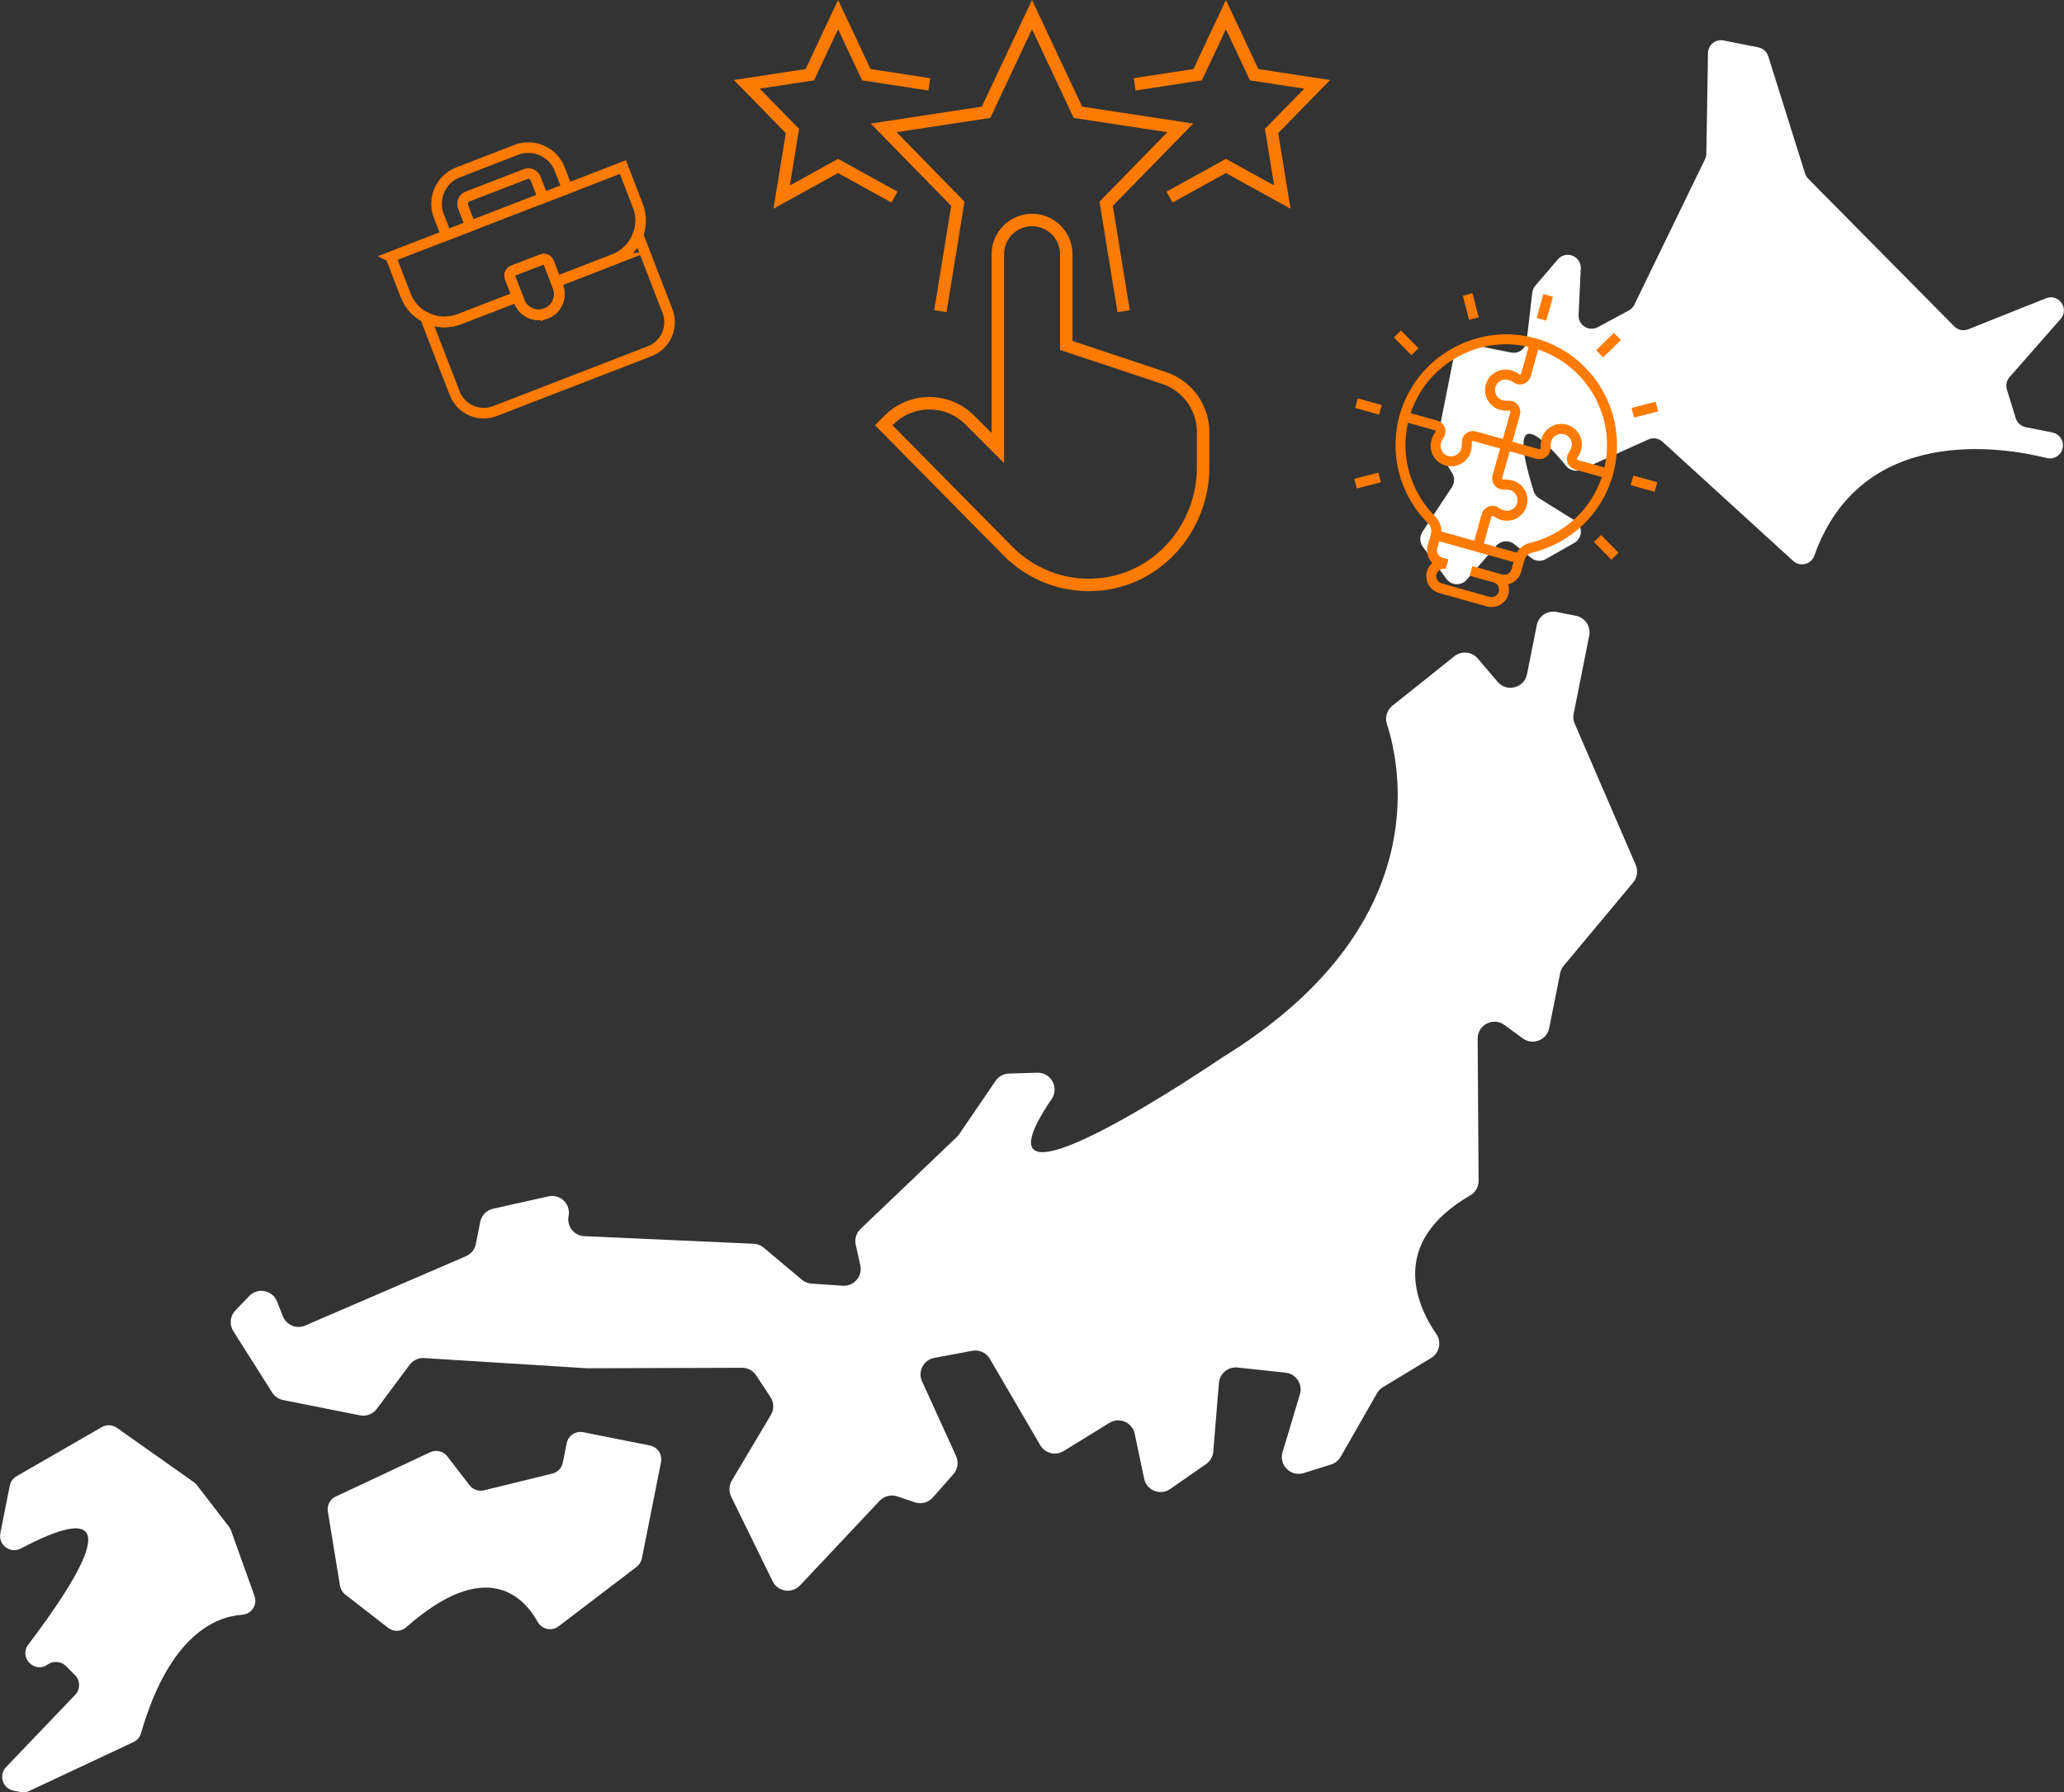 <?xml version="1.0" encoding="UTF-8"?>
<svg id="_レイヤー_2" data-name="レイヤー 2" xmlns="http://www.w3.org/2000/svg" viewBox="0 0 331.78 288.17">
  <rect x="0" y="0" width="331.78" height="288.17" fill="#333333" stroke="none"/>
  <defs>
    <style>
      .cls-1 {
        stroke-width: 2px;
      }

      .cls-1, .cls-2, .cls-3 {
        fill: none;
        stroke: #ff7a00;
        stroke-miterlimit: 10;
      }

      .cls-2 {
        stroke-width: 1.6px;
      }

      .cls-3 {
        stroke-width: 1.7px;
      }

      .cls-4 {
        fill: #fff;
      }
    </style>
  </defs>
  <g id="design">
    <g>
      <g>
        <path class="cls-4" d="M262.71,49l11.37-23.41c.13-.28.21-.58.21-.88l.26-16.18c.02-1.31,1.22-2.28,2.51-2.02l5.59,1.11c.75.15,1.36.7,1.59,1.43l5.91,18.83c.1.32.27.61.51.85l23.47,23.74c.59.6,1.49.79,2.27.47l12.48-4.98c2.05-.82,3.81,1.68,2.35,3.33l-8.2,9.34c-.48.55-.64,1.3-.43,2l1.42,4.61c.23.74.84,1.29,1.6,1.44l4.3.86c1.14.23,1.87,1.33,1.65,2.47h0c-.23,1.18-1.4,1.92-2.56,1.63-7.07-1.76-29.81-5.55-37.37,15.71-.5,1.41-2.28,1.84-3.39.84l-21.01-19.17c-.62-.56-1.51-.71-2.28-.36l-10.73,4.84c-.87.39-1.89.15-2.49-.59-2.78-3.41-10.09-11.53-5.21,4.06.15.48.47.89.89,1.16l5.71,3.55c1.35.84,1.31,2.82-.07,3.61l-4.58,2.6c-.75.43-1.69.35-2.36-.2l-2.69-2.19c-.88-.71-2.16-.6-2.91.25l-4.75,5.46c-.88,1.01-2.48.95-3.27-.14l-3.79-5.16c-.52-.71-.54-1.66-.06-2.4l4.74-7.2c.45-.68.46-1.56.04-2.25l-2.18-3.55c-.28-.45-.37-.99-.27-1.51l2.78-14c.23-1.14,1.33-1.87,2.47-1.65l6.67,1.33c1.2.24,2.35-.6,2.49-1.81l.92-7.82c.05-.41.22-.8.49-1.12l3.61-4.22c1.3-1.52,3.79-.54,3.69,1.46l-.35,7.48c-.08,1.63,1.65,2.72,3.09,1.95l4.97-2.67c.39-.21.7-.53.89-.93Z"/>
        <path class="cls-4" d="M252.97,114.73l2.49-12.54c.29-1.47-.66-2.89-2.13-3.18l-3.12-.62c-1.47-.29-2.89.66-3.18,2.13l-1.57,7.88c-.44,2.22-3.25,2.95-4.72,1.23l-3.2-3.76c-.95-1.11-2.61-1.27-3.75-.36l-9.96,7.95c-.88.7-1.24,1.88-.89,2.95,2.23,6.84,7.75,32.63-26.56,53.67,0,0-42.65,29.15-27.33,6.62,1.24-1.83-.11-4.3-2.32-4.23l-4.55.14c-.86.03-1.67.46-2.15,1.18l-5.87,8.6c-.11.16-.23.3-.37.43l-15.46,14.77c-.69.65-.98,1.62-.77,2.54l.73,3.3c.39,1.76-1.02,3.41-2.82,3.29l-5.02-.34c-.57-.04-1.12-.26-1.56-.63l-6.13-5.15c-.46-.38-1.03-.61-1.62-.63l-27.21-1.22c-1.66-.07-2.86-1.61-2.53-3.23h0c.38-1.92-1.34-3.6-3.24-3.17l-8.9,1.99c-1.05.23-1.85,1.06-2.06,2.11l-.71,3.56c-.17.87-.77,1.6-1.58,1.96l-25.85,11.15c-1.41.61-3.03-.07-3.59-1.5l-.93-2.36c-.72-1.84-3.1-2.31-4.47-.89l-2.23,2.32c-.86.9-1,2.27-.34,3.32l6.25,9.88c.4.63,1.03,1.06,1.76,1.21l12.36,2.46c1.02.2,2.07-.2,2.7-1.04l5.28-7.09c.55-.73,1.43-1.14,2.34-1.08l26.15,1.64c.06,0,.12,0,.18,0l24.76-.08c.91,0,1.77.45,2.27,1.22l2.3,3.49c.57.87.6,1.98.07,2.87l-6.28,10.55c-.47.79-.51,1.75-.11,2.58l6.67,13.62c.83,1.7,3.11,2.04,4.4.66l12.8-13.6c.73-.77,1.84-1.05,2.85-.71l2.79.95c1.04.35,2.18.05,2.91-.77l3.31-3.76c.7-.8.87-1.94.43-2.91l-5.47-12c-.73-1.6.24-3.46,1.97-3.78l6.1-1.14c1.12-.21,2.26.31,2.83,1.3l8.1,13.88c.77,1.31,2.46,1.74,3.76.94l7.35-4.53c1.59-.98,3.68-.09,4.07,1.75l1.52,7.22c.4,1.9,2.6,2.77,4.19,1.66l5.77-4.01c.66-.46,1.09-1.19,1.15-2l.91-11.05c.13-1.52,1.48-2.63,2.99-2.47l7.73.83c1.68.18,2.79,1.85,2.3,3.47l-2.79,9.31c-.62,2.08,1.33,4.01,3.4,3.36l4.4-1.38c.65-.2,1.2-.65,1.54-1.24l5.84-10.22c.23-.4.55-.73.95-.97l7.76-4.7c1.33-.81,1.71-2.57.82-3.85-3.07-4.46-7.8-14.61,5.45-22.28.84-.49,1.36-1.39,1.35-2.36l-.15-22.85c-.01-2.22,2.51-3.51,4.3-2.2l2.95,2.16c1.6,1.17,3.87.28,4.25-1.66l1.76-8.82c.09-.44.29-.86.58-1.21l11.16-13.38c.65-.78.81-1.87.41-2.81l-9.81-22.72c-.22-.5-.28-1.06-.17-1.6Z"/>
        <path class="cls-4" d="M53.98,240.61l15.17-7.12c.96-.45,2.11-.17,2.76.67l3.56,4.63c.55.71,1.46,1.03,2.33.82l10.99-2.69c.85-.21,1.51-.89,1.68-1.76l.62-3.11c.24-1.23,1.44-2.02,2.66-1.78l10.73,2.14c1.23.24,2.02,1.44,1.78,2.66l-3.08,15.49c-.11.54-.41,1.02-.85,1.36l-12.54,9.56c-1.1.84-2.68.5-3.36-.71-2.23-4.02-8.27-10.5-21.15.87-.81.72-2.02.75-2.88.09l-6.9-5.36c-.45-.35-.75-.86-.85-1.42l-1.95-11.93c-.16-1,.36-1.99,1.27-2.42Z"/>
        <path class="cls-4" d="M.05,246.54l1.52-7.67c.13-.64.53-1.19,1.09-1.52l13.69-7.89c.76-.44,1.71-.4,2.44.11l12.37,8.73c.19.13.35.29.49.47l5.15,6.69c.14.19.26.39.34.62l3.77,10.52c.51,1.42-.48,2.92-1.98,3.02-4.22.29-11.7,3.22-16.26,19.04-.18.63-.62,1.15-1.21,1.43l-16.76,7.86c-.44.21-.93.27-1.4.17l-1.13-.22c-1.75-.35-2.43-2.49-1.19-3.79l11.11-11.62c.85-.89.83-2.3-.04-3.17l-1.46-1.46c-.78-.78-2.02-.88-2.92-.24h0c-2.11,1.51-4.69-1.14-3.12-3.21,8.71-11.49,16.93-25-1.21-15.44-1.69.89-3.65-.57-3.28-2.44Z"/>
      </g>
      <g>
        <path class="cls-1" d="M176.37,93.99c9.7-.67,17.03-9.13,17.03-18.85v-5.66c0-3.95-2.53-7.45-6.27-8.7l-15.73-5.24v-14.67c0-3.04-2.46-5.5-5.5-5.5h0c-3.04,0-5.5,2.46-5.5,5.5v31.17l-4.52-4.52c-3.58-3.58-9.39-3.58-12.97,0l-.85.85,20.04,20.31h0c3.6,3.6,8.69,5.71,14.27,5.32Z"/>
        <polyline class="cls-1" points="151.16 50.03 153.97 32.76 142.05 20.56 158.51 18.05 165.89 2.35 173.27 18.05 189.73 20.56 177.81 32.76 180.62 50.03"/>
        <polyline class="cls-1" points="149.39 13.56 139.26 12.01 134.72 2.35 130.18 12.01 120.05 13.56 127.38 21.06 125.65 31.69 134.72 26.68 143.78 31.69"/>
        <polyline class="cls-1" points="182.39 13.56 192.52 12.01 197.06 2.35 201.6 12.01 211.73 13.56 204.4 21.06 206.13 31.69 197.06 26.68 188 31.69"/>
      </g>
      <g>
        <g>
          <line class="cls-2" x1="256.8" y1="86.58" x2="259.6" y2="89.44"/>
          <line class="cls-2" x1="224.64" y1="53.69" x2="227.44" y2="56.55"/>
          <line class="cls-2" x1="235.92" y1="47.35" x2="236.92" y2="51.22"/>
          <line class="cls-2" x1="248.86" y1="47.49" x2="247.79" y2="51.34"/>
          <line class="cls-2" x1="260" y1="54.09" x2="257.14" y2="56.89"/>
          <line class="cls-2" x1="221.78" y1="76.77" x2="217.9" y2="77.76"/>
          <line class="cls-2" x1="266.34" y1="65.37" x2="262.47" y2="66.36"/>
          <line class="cls-2" x1="221.9" y1="65.9" x2="218.05" y2="64.82"/>
          <line class="cls-2" x1="266.19" y1="78.31" x2="262.34" y2="77.23"/>
        </g>
        <path class="cls-2" d="M237.54,87.94l1.42-5.08c.18-.65.95-.95,1.5-.57.36.25.74.44,1.1.54,1.33.37,2.71-.4,3.08-1.73s-.4-2.71-1.73-3.08c-.36-.1-.78-.13-1.22-.11-.67.04-1.17-.62-.99-1.27l1.42-5.08"/>
        <path class="cls-2" d="M225.75,66.98l5.08,1.42c.65.18.95.95.57,1.5-.25.36-.44.74-.54,1.1-.37,1.33.4,2.71,1.73,3.08s2.71-.4,3.08-1.73c.1-.36.13-.78.11-1.22-.04-.67.62-1.17,1.27-.99l5.08,1.42"/>
        <path class="cls-2" d="M258.49,76.15l-5.08-1.42c-.65-.18-.95-.95-.57-1.5.25-.36.44-.74.54-1.1.37-1.33-.4-2.71-1.73-3.08s-2.71.4-3.08,1.73c-.1.36-.13.78-.11,1.22.04.67-.62,1.17-1.27.99l-5.08-1.42"/>
        <path class="cls-2" d="M246.71,55.2l-1.42,5.08c-.18.65-.95.95-1.5.57-.36-.25-.74-.44-1.1-.54-1.33-.37-2.71.4-3.08,1.73s.4,2.71,1.73,3.08c.36.1.78.13,1.22.11.67-.04,1.17.62.99,1.27l-1.42,5.08"/>
        <path class="cls-2" d="M244.27,89.83c.24-.87.94-1.54,1.82-1.75,5.79-1.4,10.68-5.79,12.4-11.93,2.71-9.66-3.5-19.7-13.68-21.38-7.8-1.28-15.6,3.17-18.49,10.52-2.61,6.65-.78,13.73,3.83,18.32.64.64.89,1.57.65,2.44"/>
        <path class="cls-2" d="M240.31,92.87c1.06.3,1.68,1.4,1.39,2.47h0c-.3,1.06-1.4,1.68-2.47,1.39l-7.7-2.16c-1.06-.3-1.68-1.4-1.39-2.47h0c.3-1.06,1.4-1.68,2.47-1.39l-.96-.27c-1.06-.3-1.68-1.4-1.39-2.47l.54-1.93,13.48,3.78-.54,1.93c-.3,1.06-1.4,1.68-2.47,1.39l-4.81-1.35"/>
      </g>
      <g>
        <path class="cls-3" d="M62.82,41.29l2.4,6.22c1.33,3.43,5.19,5.14,8.62,3.81l9.33-3.61-1.2-3.11c-.17-.43.05-.91.48-1.08l4.66-1.8c.43-.17.91.05,1.08.48l1.2,3.11,9.33-3.61c3.43-1.33,5.14-5.19,3.81-8.62l-2.4-6.22-37.31,14.43Z"/>
        <path class="cls-3" d="M87.79,50.39h0c-1.72.66-3.65-.19-4.31-1.91l-1.5-3.89c-.17-.43.05-.91.48-1.08l4.66-1.8c.43-.17.91.05,1.08.48l1.5,3.89c.66,1.72-.19,3.65-1.91,4.31Z"/>
        <path class="cls-3" d="M98.72,41.7l-9.33,3.61.3.78c.66,1.72-.19,3.65-1.91,4.31-1.72.66-3.65-.19-4.31-1.91l-.3-.78-9.33,3.61c-1.86.72-3.84.54-5.48-.31l4.73,12.22c1,2.58,3.89,3.86,6.47,2.86l24.87-9.62c2.58-1,3.86-3.89,2.86-6.47l-4.73-12.22c-.64,1.73-1.99,3.2-3.85,3.92Z"/>
        <path class="cls-3" d="M91.19,30.32l-3.89,1.5-1.2-3.11c-.25-.64-.97-.96-1.62-.72l-9.33,3.61c-.64.25-.96.97-.72,1.62l1.2,3.11-3.89,1.5-1.2-3.11c-1.08-2.79.31-5.93,3.1-7.01l9.33-3.61c2.79-1.08,5.93.31,7.01,3.1l1.2,3.11Z"/>
      </g>
    </g>
  </g>
</svg>